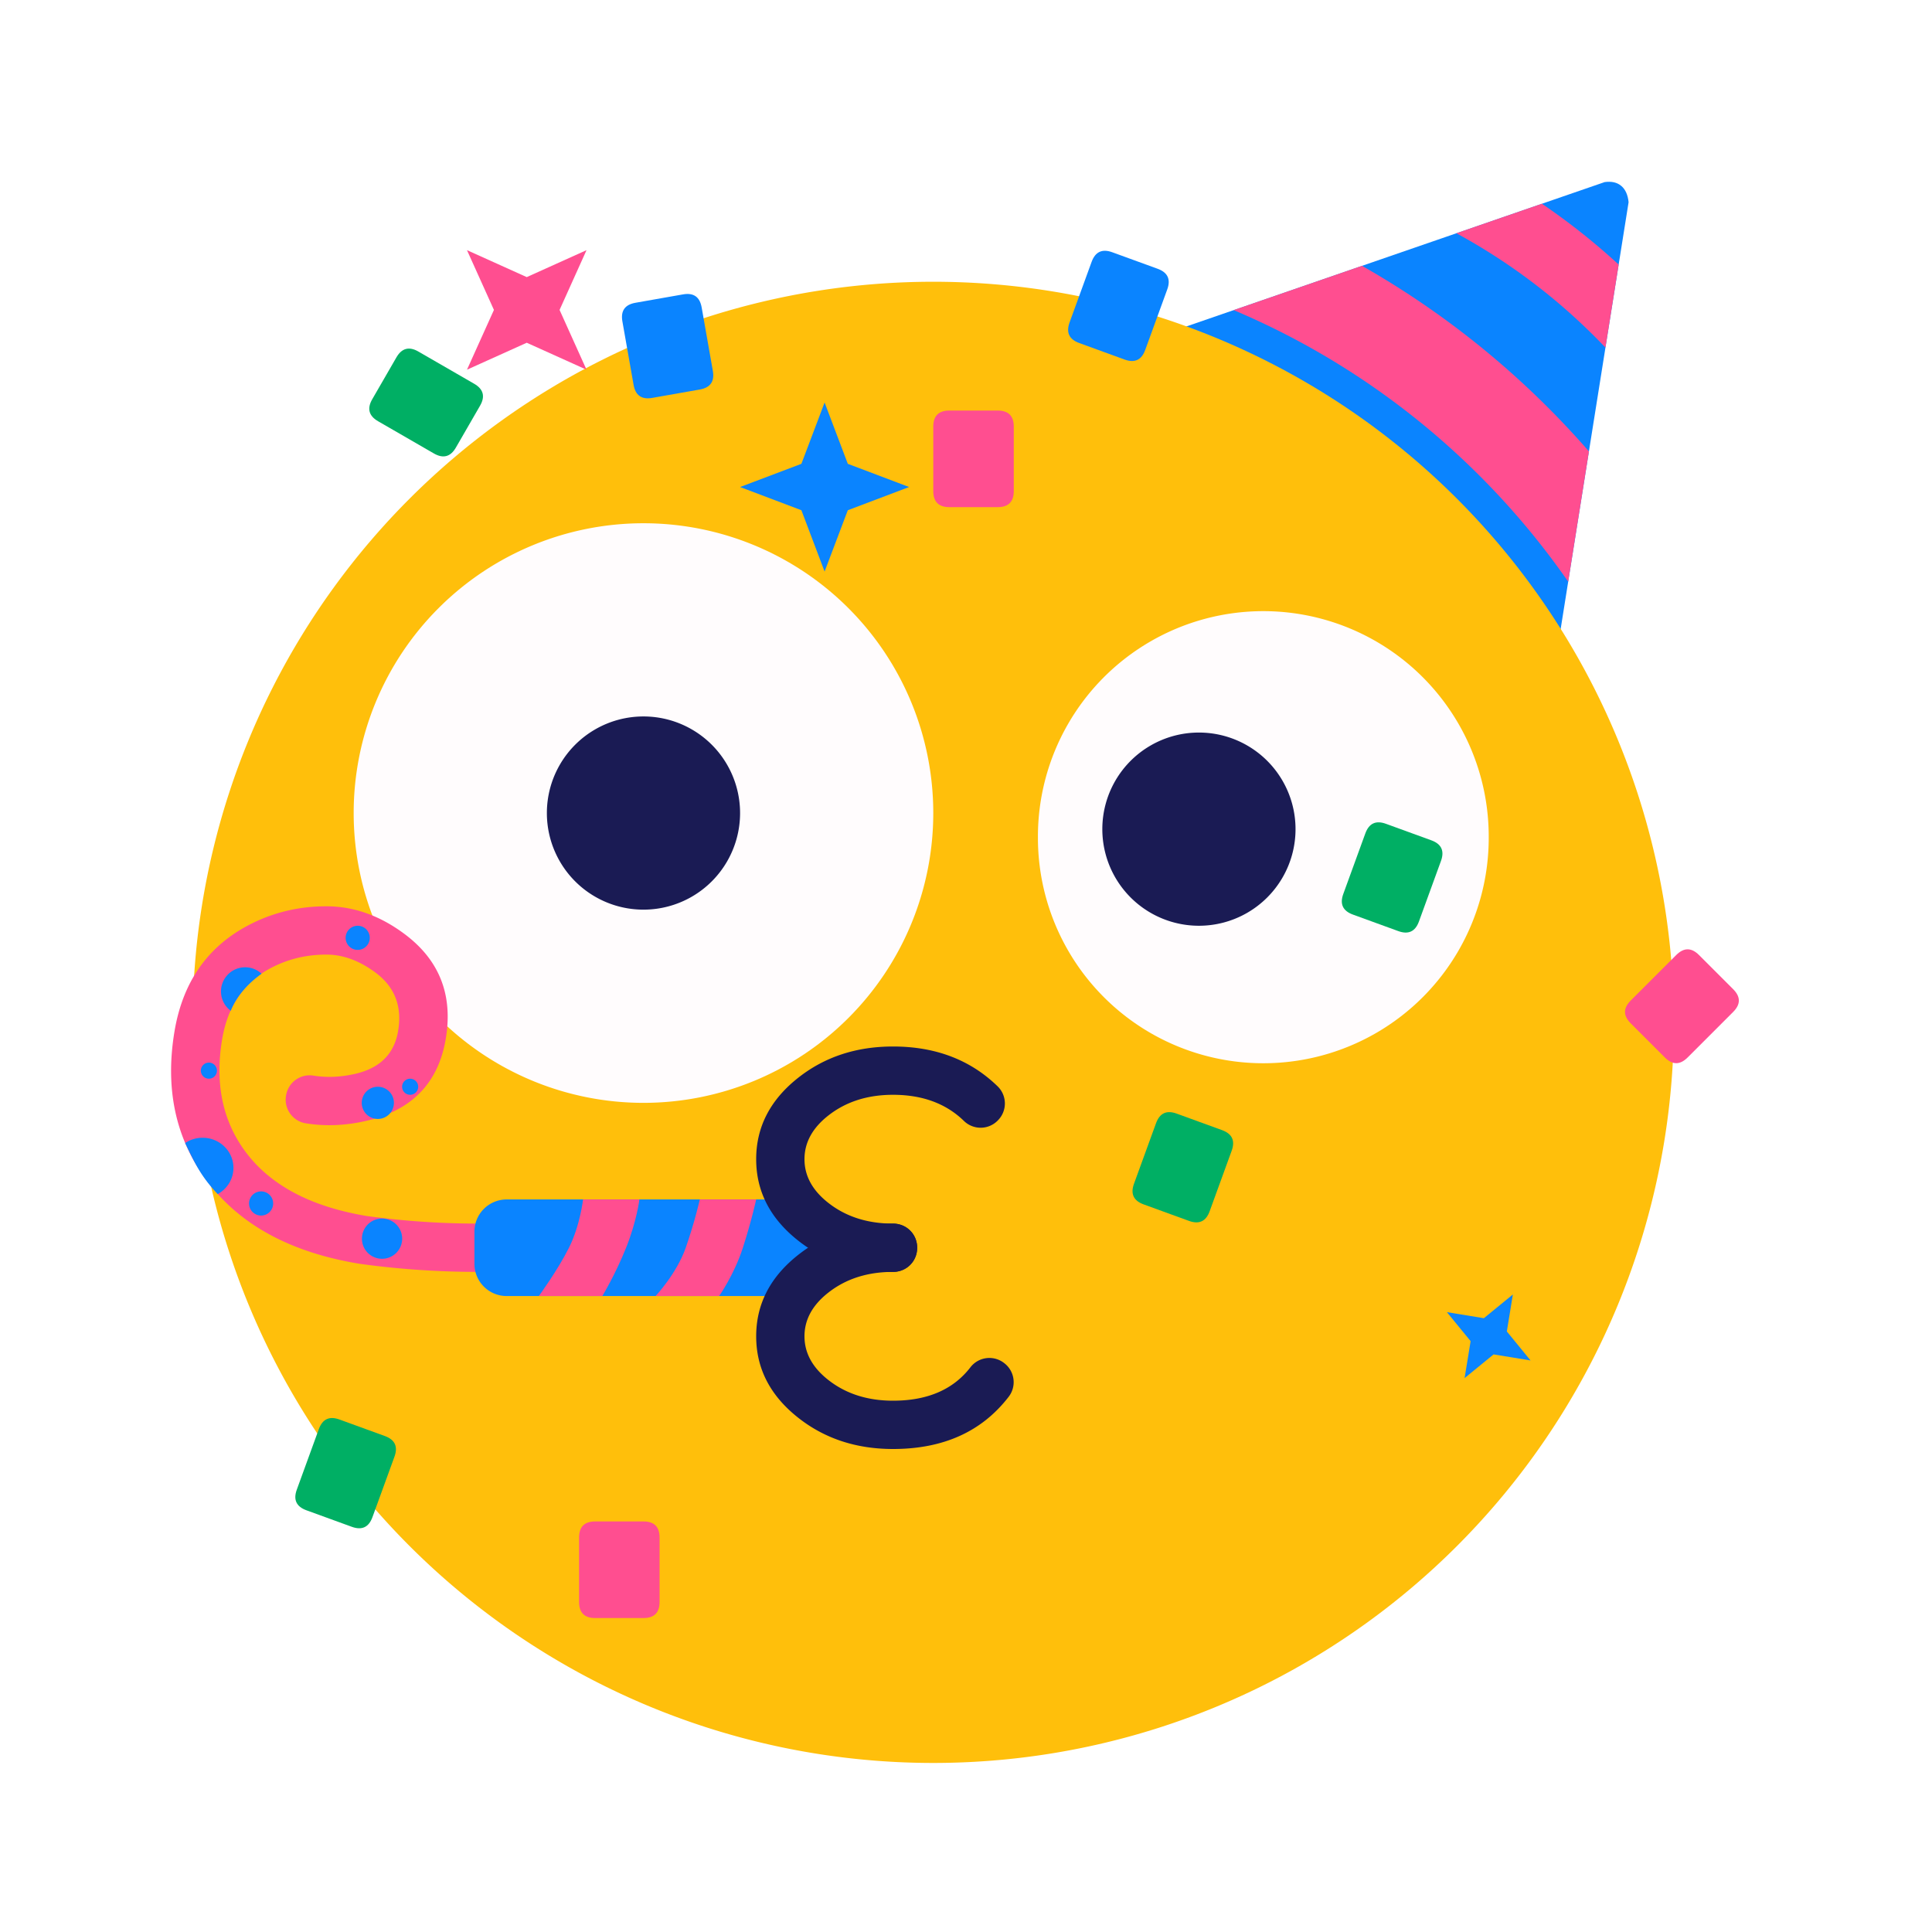 <?xml version="1.0" standalone="no"?><!DOCTYPE svg PUBLIC "-//W3C//DTD SVG 1.1//EN" "http://www.w3.org/Graphics/SVG/1.1/DTD/svg11.dtd"><svg t="1765641507193" class="icon" viewBox="0 0 1024 1024" version="1.1" xmlns="http://www.w3.org/2000/svg" p-id="10580" xmlns:xlink="http://www.w3.org/1999/xlink" width="128" height="128"><path d="M0 0h1024v1024H0z" fill="#FFFFFF" p-id="10581"></path><path d="M0 0h1024v1024H0z" fill="#FFFFFF" p-id="10582"></path><path d="M859.285 98.517c2.206 1.847 3.507 4.732 3.904 8.644l-41.651 261.683-221.547-185.877 250.505-86.455c3.657-0.512 6.583 0.154 8.789 2.005z" fill="#0A84FF" p-id="10583"></path><path d="M817.237 107.989l-45.325 15.642a319.053 319.053 0 0 1 79.01 60.587l7.002-43.989a355.524 355.524 0 0 0-40.687-32.239zM842.163 239.245a462.818 462.818 0 0 0-120.277-98.347l-68.006 23.467c71.881 30.357 133.286 80.64 177.297 143.927l10.987-69.047z" fill="#FF4E90" p-id="10584"></path><path d="M494.656 541.867m-392.533 0a392.533 392.533 0 1 0 785.067 0 392.533 392.533 0 1 0-785.067 0Z" fill="#FFBF0B" p-id="10585"></path><path d="M341.056 430.933m-153.6 0a153.6 153.6 0 1 0 307.2 0 153.6 153.6 0 1 0-307.2 0Z" fill="#FFFCFD" p-id="10586"></path><path d="M669.589 443.733m-119.467 0a119.467 119.467 0 1 0 238.933 0 119.467 119.467 0 1 0-238.933 0Z" fill="#FFFCFD" p-id="10587"></path><path d="M341.056 430.933m-51.2 0a51.2 51.2 0 1 0 102.4 0 51.2 51.2 0 1 0-102.4 0Z" fill="#1A1B54" p-id="10588"></path><path d="M635.456 439.467m-51.2 0a51.2 51.2 0 1 0 102.4 0 51.2 51.2 0 1 0-102.4 0Z" fill="#1A1B54" p-id="10589"></path><path d="M166.246 570.116q10.526 1.677 22.012-0.96 19.541-4.484 22.694-22.409 3.477-19.767-11.853-31.194-12.877-9.596-26.108-9.596-16.512 0-30.4 7.637-20.565 11.302-24.887 37.461-5.705 34.513 11.981 58.816 19.776 27.183 64.725 34.645 40.277 5.559 81.988 3.422a12.672 12.672 0 0 1 13.44 12.126 12.676 12.676 0 0 1-12.13 13.44q-44.22 2.266-86.976-3.652l-0.166-0.021-0.162-0.03q-55.433-9.148-81.421-44.868-23.991-32.969-16.533-78.054 6.353-38.426 37.807-55.718 19.652-10.803 42.735-10.803 21.722 0 41.408 14.673 27.977 20.851 21.76 56.154-6.093 34.645-42.176 42.923-16.329 3.746-31.761 1.293a12.672 12.672 0 0 1-10.628-14.652 12.672 12.672 0 0 1 14.652-10.633z" fill="#FF4E90" p-id="10590"></path><path d="M268.523 635.733h153.6a12.8 12.8 0 0 1 12.8 12.8v25.6a12.8 12.8 0 0 1-12.8 12.8h-153.6a17.067 17.067 0 0 1-17.067-17.067v-17.067a17.067 17.067 0 0 1 17.067-17.067z" fill="#0A84FF" p-id="10591"></path><path d="M370.923 635.733h29.867s-2.411 11.174-7.057 25.6c-4.651 14.426-12.604 25.6-12.604 25.6H347.477s11.174-11.87 15.979-25.6 7.462-25.6 7.462-25.6zM309.026 635.733h29.867s-1.365 11.371-7.057 25.6c-5.692 14.229-12.599 25.6-12.599 25.6h-33.647s10.035-13.713 15.974-25.6c5.948-11.887 7.467-25.6 7.467-25.6z" fill="#FF4E90" p-id="10592"></path><path d="M473.323 648.533q-20.318 0-34.33-11.012-12.604-9.903-12.604-23.121 0-13.218 12.604-23.121 14.012-11.012 34.33-11.012 23.292 0 37.521 13.794a12.672 12.672 0 0 0 18.099-0.282 12.672 12.672 0 0 0-0.282-18.099q-21.675-21.013-55.339-21.013-29.171 0-50.146 16.482-22.387 17.591-22.387 43.251t22.387 43.251Q444.151 674.133 473.323 674.133c7.168 0 12.8-5.632 12.8-12.8s-5.632-12.8-12.8-12.8z" fill="#1A1B54" p-id="10593"></path><path d="M473.323 674.133q-20.318 0-34.33 11.012-12.604 9.903-12.604 23.121 0 13.218 12.604 23.121 14.012 11.012 34.33 11.012 27.332 0 40.96-17.63a12.681 12.681 0 0 1 17.958-2.3 12.676 12.676 0 0 1 2.295 17.958Q513.22 768 473.323 768q-29.171 0-50.146-16.482-22.387-17.591-22.387-43.251t22.387-43.251Q444.151 648.533 473.323 648.533c7.168 0 12.8 5.632 12.8 12.8s-5.632 12.8-12.8 12.8z" fill="#1A1B54" p-id="10594"></path><path d="M310.869 132.587l-31.68 14.285-31.68-14.285 14.285 31.68-14.285 31.68 31.68-14.285 31.676 14.285-14.281-31.68 14.281-31.68z" fill="#FF4E90" p-id="10595"></path><path d="M437.056 213.333l-12.301 32.499-32.499 12.301 32.499 12.301L437.056 302.933l12.301-32.499 32.499-12.301-32.499-12.301L437.056 213.333zM801.856 686.097l-15.373 12.57-19.597-3.2 12.57 15.373-3.2 19.597 15.373-12.57 19.597 3.2-12.57-15.373 3.2-19.597zM202.389 667.183a10.667 10.667 0 1 0 0-21.333 10.667 10.667 0 0 0 0 21.333zM138.389 644.267a6.4 6.4 0 1 0 0-12.8 6.4 6.4 0 0 0 0 12.8zM189.589 503.467a6.4 6.4 0 1 0 0-12.8 6.4 6.4 0 0 0 0 12.8zM217.323 580.267a4.267 4.267 0 1 0 0-8.533 4.267 4.267 0 0 0 0 8.533zM200.256 593.067a8.533 8.533 0 1 0 0-17.067 8.533 8.533 0 0 0 0 17.067zM110.656 571.733a4.267 4.267 0 1 0 0-8.533 4.267 4.267 0 0 0 0 8.533zM115.413 632.896c4.966-2.739 8.32-7.94 8.32-13.905 0-8.815-7.317-15.962-16.346-15.962a16.555 16.555 0 0 0-9.254 2.803c4.821 10.031 8.256 17.621 17.28 27.063zM138.603 516.053a12.804 12.804 0 1 0-16.307 19.699c5.077-12.634 16.533-19.529 16.307-19.699z" fill="#0A84FF" p-id="10596"></path><path d="M494.656 217.6m8.533 0l25.6 0q8.533 0 8.533 8.533l0 34.133q0 8.533-8.533 8.533l-25.6 0q-8.533 0-8.533-8.533l0-34.133q0-8.533 8.533-8.533Z" fill="#FF4E90" p-id="10597"></path><path d="M306.923 806.4m8.533 0l25.6 0q8.533 0 8.533 8.533l0 34.133q0 8.533-8.533 8.533l-25.6 0q-8.533 0-8.533-8.533l0-34.133q0-8.533 8.533-8.533Z" fill="#FF4E90" p-id="10598"></path><path d="M894.473 500.147m6.034 6.034l18.102 18.102q6.034 6.034 0 12.068l-24.136 24.136q-6.034 6.034-12.068 0l-18.102-18.102q-6.034-6.034 0-12.068l24.136-24.136q6.034-6.034 12.068 0Z" fill="#FF4E90" p-id="10599"></path><path d="M328.4 161.958m8.404-1.482l25.211-4.445q8.404-1.482 9.885 6.922l5.927 33.615q1.482 8.404-6.922 9.885l-25.211 4.445q-8.404 1.482-9.885-6.922l-5.927-33.615q-1.482-8.404 6.922-9.885Z" fill="#0A84FF" p-id="10600"></path><path d="M604.079 193.485m-8.019-2.919l-24.056-8.756q-8.019-2.919-5.1-10.937l11.674-32.075q2.919-8.019 10.937-5.1l24.056 8.756q8.019 2.919 5.1 10.937l-11.674 32.075q-2.919 8.019-10.937 5.1Z" fill="#0A84FF" p-id="10601"></path><path d="M193.02 219.008m4.267-7.39l12.8-22.17q4.267-7.39 11.657-3.123l29.56 17.067q7.39 4.267 3.123 11.657l-12.8 22.17q-4.267 7.39-11.657 3.123l-29.56-17.067q-7.39-4.267-3.123-11.657Z" fill="#00AF64" p-id="10602"></path><path d="M726.566 433.715m8.019 2.919l24.056 8.756q8.019 2.919 5.1 10.937l-11.674 32.075q-2.919 8.019-10.937 5.1l-24.056-8.756q-8.019-2.919-5.1-10.937l11.674-32.075q2.919-8.019 10.937-5.1Z" fill="#00AF64" p-id="10603"></path><path d="M615.633 587.315m8.019 2.919l24.056 8.756q8.019 2.919 5.1 10.937l-11.674 32.075q-2.919 8.019-10.937 5.1l-24.056-8.756q-8.019-2.919-5.1-10.937l11.674-32.075q2.919-8.019 10.937-5.1Z" fill="#00AF64" p-id="10604"></path><path d="M171.9 749.449m8.019 2.919l24.056 8.756q8.019 2.919 5.1 10.937l-11.674 32.075q-2.919 8.019-10.937 5.1l-24.056-8.756q-8.019-2.919-5.1-10.937l11.674-32.075q2.919-8.019 10.937-5.1Z" fill="#00AF64" p-id="10605"></path></svg>